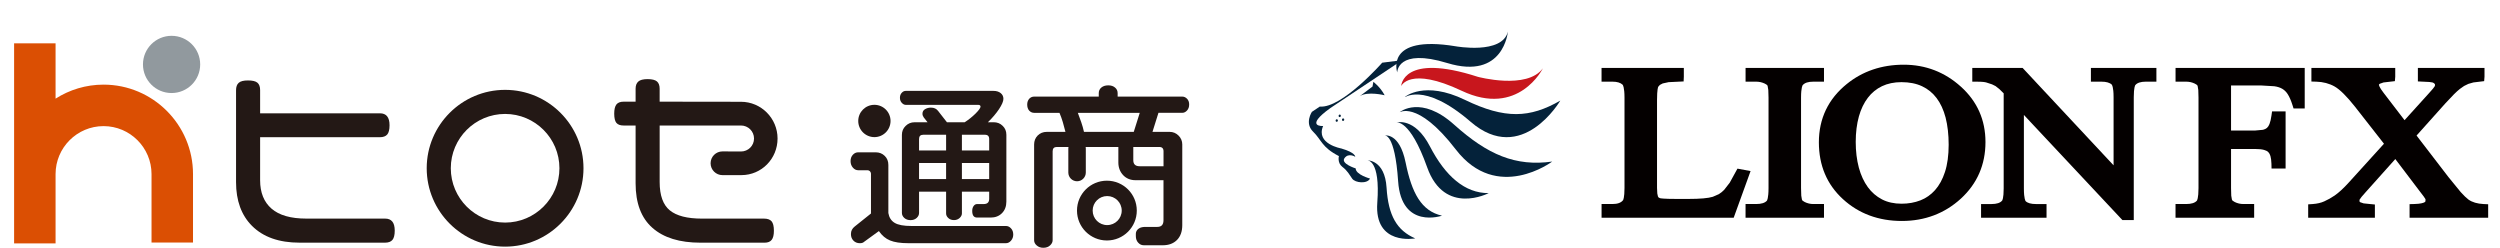 <?xml version="1.0" encoding="utf-8"?>
<!-- Generator: Adobe Illustrator 16.0.0, SVG Export Plug-In . SVG Version: 6.00 Build 0)  -->
<!DOCTYPE svg PUBLIC "-//W3C//DTD SVG 1.1//EN" "http://www.w3.org/Graphics/SVG/1.1/DTD/svg11.dtd">
<svg version="1.1" id="レイヤー_1" xmlns="http://www.w3.org/2000/svg" xmlns:xlink="http://www.w3.org/1999/xlink" x="0px"
	 y="0px" width="330.292px" height="32.792px" viewBox="0 0 330.292 32.792" enable-background="new 0 0 330.292 32.792"
	 xml:space="preserve">
<g>
	<g>
		<circle fill="#91999E" cx="22.668" cy="8.512" r="3.78"/>
		<path fill="#DB4F03" d="M13.681,11.181c-2.331,0-4.505,0.682-6.339,1.852V5.727H1.863v26.427h5.479V23
			c0-3.494,2.844-6.338,6.339-6.338c3.495,0,6.339,2.844,6.339,6.338v9.041h5.48V23C25.5,16.484,20.198,11.181,13.681,11.181z"/>
		<path fill="#231815" d="M52.151,30.47c0,0.578-0.102,0.986-0.305,1.229c-0.203,0.236-0.525,0.361-0.967,0.361H39.581
			c-2.714,0-4.809-0.742-6.285-2.217c-1.406-1.404-2.11-3.336-2.11-5.775V11.925c0-0.448,0.116-0.774,0.354-0.983
			c0.238-0.215,0.646-0.315,1.222-0.315c0.596,0,1.01,0.097,1.249,0.302c0.237,0.204,0.355,0.527,0.355,0.96v3.08h15.828
			c0.847,0,1.271,0.529,1.271,1.58c0,0.58-0.102,0.983-0.305,1.222c-0.205,0.235-0.527,0.356-0.967,0.356H34.366v5.692
			c0,1.625,0.505,2.879,1.514,3.752c1.009,0.875,2.539,1.31,4.593,1.31H50.88C51.728,28.879,52.151,29.406,52.151,30.47z"/>
		<path fill="#231815" d="M127.084,19.877v-2.074h3.042c0.375,0,0.562,0.188,0.562,0.563v1.511H127.084z M132.959,17.816
			c0-0.479-0.159-0.877-0.488-1.188c-0.316-0.32-0.72-0.479-1.201-0.479h-0.75c0.59-0.574,1.077-1.146,1.467-1.729
			c0.385-0.586,0.58-1.036,0.58-1.368c0-0.308-0.121-0.559-0.361-0.754c-0.242-0.192-0.553-0.29-0.945-0.29h-11.596
			c-0.205,0-0.38,0.085-0.532,0.255c-0.159,0.168-0.237,0.388-0.237,0.661c0,0.267,0.083,0.489,0.246,0.663
			c0.162,0.177,0.336,0.266,0.523,0.266h9.551c0.217,0,0.328,0.078,0.328,0.235c0,0.167-0.223,0.481-0.662,0.919
			c-0.44,0.434-0.919,0.816-1.431,1.143h-2.348l-1.16-1.49c-0.222-0.297-0.533-0.442-0.953-0.442c-0.282,0-0.534,0.067-0.765,0.199
			c-0.234,0.132-0.352,0.338-0.352,0.614c0,0.16,0.055,0.314,0.164,0.475l0.509,0.646h-1.717c-0.466,0-0.859,0.164-1.187,0.49
			c-0.329,0.322-0.485,0.715-0.485,1.18v10.31c0,0.244,0.104,0.467,0.313,0.66c0.212,0.19,0.489,0.291,0.831,0.291
			c0.328,0,0.6-0.101,0.81-0.291c0.208-0.191,0.312-0.414,0.312-0.656V25.32h3.573v2.871c0,0.238,0.096,0.439,0.292,0.615
			c0.195,0.184,0.445,0.271,0.753,0.271c0.295,0,0.541-0.094,0.746-0.279c0.197-0.189,0.298-0.389,0.298-0.607V25.32h3.604v0.949
			c0,0.459-0.241,0.691-0.727,0.691H129.1c-0.188,0-0.343,0.078-0.468,0.256c-0.124,0.166-0.185,0.385-0.185,0.646
			c0,0.597,0.216,0.882,0.652,0.882h1.78c0.605,0,1.104-0.188,1.492-0.574c0.391-0.392,0.587-0.903,0.587-1.535L132.959,17.816
			L132.959,17.816z M133.577,30.177c-0.196-0.215-0.417-0.32-0.666-0.32h-12.495c-1.02,0-1.765-0.137-2.22-0.416
			c-0.457-0.274-0.732-0.713-0.829-1.295v-6.35c0-0.484-0.155-0.885-0.474-1.195c-0.322-0.318-0.719-0.477-1.192-0.477h-2.327
			c-0.261,0-0.496,0.107-0.696,0.322c-0.202,0.219-0.304,0.494-0.304,0.84c0,0.34,0.102,0.627,0.304,0.857
			c0.2,0.231,0.436,0.348,0.696,0.348h1.207c0.188,0,0.327,0.076,0.422,0.229c0.043,0.084,0.067,0.158,0.067,0.232v5.254
			l-2.161,1.729c-0.153,0.122-0.276,0.26-0.359,0.424c-0.086,0.162-0.127,0.352-0.127,0.563c0,0.35,0.106,0.635,0.322,0.859
			c0.218,0.233,0.506,0.35,0.861,0.35c0.247,0,0.437-0.063,0.557-0.184l1.953-1.418c0.404,0.588,0.896,1.006,1.478,1.24
			c0.582,0.241,1.382,0.36,2.408,0.36h12.911c0.247,0,0.468-0.112,0.664-0.34c0.194-0.226,0.289-0.494,0.289-0.802
			C133.866,30.658,133.771,30.386,133.577,30.177z M127.084,23.658v-2.12h3.604v2.12H127.084z M121.422,19.877v-1.511
			c0-0.375,0.187-0.563,0.556-0.563h3.018v2.074H121.422z M121.422,23.658v-2.12h3.573v2.12H121.422z"/>
		<path fill="#231815" d="M56.375,22.226c0,5.711,4.646,10.359,10.357,10.359s10.356-4.648,10.356-10.359
			c0-5.709-4.646-10.354-10.356-10.354S56.375,16.517,56.375,22.226z M59.558,22.226c0-3.955,3.218-7.173,7.175-7.173
			s7.177,3.218,7.177,7.173c0,3.959-3.22,7.18-7.177,7.18S59.558,26.185,59.558,22.226z"/>
		<circle fill="#231815" cx="115.522" cy="15.982" r="2.134"/>
		<path fill="#231815" d="M156.832,13.049c-0.182-0.188-0.396-0.287-0.628-0.287h-8.544v-0.447c0-0.305-0.113-0.557-0.342-0.745
			c-0.225-0.194-0.521-0.294-0.896-0.294c-0.388,0-0.691,0.101-0.92,0.294c-0.227,0.188-0.337,0.44-0.337,0.745v0.447h-8.54
			c-0.254,0-0.469,0.099-0.648,0.287c-0.172,0.201-0.264,0.45-0.264,0.765c0,0.34,0.092,0.612,0.264,0.803
			c0.181,0.189,0.396,0.291,0.648,0.291h3.35c0.17,0.399,0.316,0.806,0.441,1.228c0.123,0.414,0.238,0.841,0.348,1.287h-2.469
			c-0.479,0-0.879,0.162-1.199,0.479c-0.314,0.318-0.471,0.72-0.471,1.191v12.643c0,0.265,0.111,0.496,0.346,0.693
			c0.234,0.207,0.522,0.307,0.865,0.307c0.374,0,0.673-0.104,0.896-0.315c0.226-0.207,0.34-0.435,0.34-0.685V19.98
			c0-0.373,0.188-0.563,0.559-0.563h1.533c-0.012,0.064-0.02,0.129-0.02,0.197v3.18c0,0.637,0.518,1.154,1.155,1.154
			c0.637,0,1.155-0.521,1.155-1.154v-3.18c0-0.068-0.008-0.133-0.02-0.197h4.32v2.053c0,0.658,0.211,1.215,0.627,1.664
			c0.418,0.445,0.971,0.674,1.649,0.674h3.687v5.291c0,0.588-0.27,0.879-0.813,0.879h-1.572c-1.311,0-1.268,0.912-1.268,0.912v0.301
			c0,0.361,0.104,0.648,0.313,0.873c0.209,0.226,0.442,0.336,0.708,0.336l2.534,0.004c0.792,0,1.414-0.231,1.881-0.698
			c0.462-0.468,0.698-1.117,0.698-1.953V19.093c0-0.459-0.165-0.855-0.492-1.18c-0.327-0.326-0.718-0.492-1.186-0.492h-2.258
			l0.789-2.516h3.146c0.23,0,0.445-0.103,0.628-0.305c0.188-0.203,0.282-0.464,0.282-0.789
			C157.113,13.5,157.02,13.251,156.832,13.049z M143.211,17.421c-0.089-0.412-0.211-0.838-0.359-1.271
			c-0.148-0.432-0.297-0.842-0.453-1.242h8.182l-0.791,2.515L143.211,17.421L143.211,17.421z M153.159,19.418
			c0.375,0,0.562,0.188,0.562,0.569v1.976h-3.162c-0.555,0-0.832-0.269-0.832-0.799v-1.746H153.159z M146.243,23.872
			c-2.185,0-3.954,1.768-3.954,3.948c0,2.185,1.771,3.951,3.954,3.951c2.179,0,3.946-1.77,3.946-3.951
			S148.421,23.872,146.243,23.872z M146.275,29.738c-1.058,0-1.916-0.856-1.916-1.918c0-1.061,0.858-1.918,1.916-1.918
			c1.063,0,1.923,0.857,1.923,1.918S147.337,29.738,146.275,29.738z"/>
		<path fill="#231815" d="M97.951,23.136l-2.499,0.002c-0.867,0-1.571-0.701-1.571-1.568l0,0c0-0.866,0.704-1.567,1.571-1.567
			l2.443,0.012c0.952,0,1.724-0.76,1.724-1.715c0-0.948-0.771-1.719-1.724-1.719H87.152v7.469c0,1.763,0.448,3.011,1.337,3.738
			c0.891,0.729,2.304,1.094,4.239,1.094h8.219c0.457,0,0.788,0.121,0.992,0.354c0.202,0.24,0.305,0.653,0.305,1.25
			c0,0.555-0.098,0.959-0.295,1.207c-0.194,0.242-0.504,0.369-0.928,0.369h-8.474c-2.747,0-4.865-0.648-6.349-1.959
			c-1.484-1.304-2.225-3.267-2.225-5.892v-7.629h-1.58c-0.44,0-0.758-0.115-0.954-0.343c-0.192-0.229-0.291-0.643-0.291-1.232
			c0-0.557,0.099-0.96,0.291-1.208c0.196-0.243,0.514-0.367,0.954-0.367h1.58v-1.708c0-0.421,0.116-0.736,0.354-0.948
			c0.237-0.214,0.646-0.323,1.222-0.323c0.594,0,1.009,0.104,1.247,0.308c0.237,0.205,0.354,0.528,0.354,0.963v1.708l10.743,0.015
			c2.669,0,4.835,2.181,4.835,4.851C102.73,20.966,100.621,23.136,97.951,23.136z"/>
	</g>
</g>
<g>
	<path fill="#040000" d="M211.591,8.976v1.813h1.441c0.62,0,1.072,0.14,1.352,0.41c0.01,0.017,0.24,0.284,0.24,1.705v11.922
		c0,1.332-0.184,1.608-0.189,1.617c-0.264,0.344-0.725,0.512-1.4,0.512h-1.441v1.812h17.455l2.231-6.165l-1.733-0.323l-1.019,1.855
		l-0.733,0.944c-0.234,0.239-0.475,0.435-0.711,0.575c-0.004,0-0.793,0.347-0.793,0.347c-0.602,0.188-1.686,0.283-3.221,0.283
		h-1.544c-1.801,0-2.159-0.082-2.214-0.1c-0.014-0.007-0.18-0.088-0.18-0.088c-0.004-0.003-0.09-0.139-0.09-0.139l-0.086-0.395
		l-0.035-0.738V13.216c0-1.411,0.144-1.72,0.16-1.753c0.004,0,0.217-0.244,0.217-0.244c0,0.004,0.375-0.196,0.375-0.196
		c0-0.004,0.787-0.169,0.787-0.169l1.975-0.095l0.027-0.622V8.976H211.591z"/>
	<path fill="#040000" d="M230.619,8.976v1.813h1.404c0.406,0,0.785,0.088,1.156,0.265l0.289,0.179l0.066,0.135l0.088,0.521
		c0,0.003,0.03,1.015,0.03,1.015v11.938c0,1.377-0.204,1.658-0.213,1.668c-0.257,0.295-0.735,0.445-1.418,0.445h-1.405v1.812h10.364
		v-1.812h-1.412c-0.401,0-0.771-0.088-1.13-0.263l-0.295-0.184c-0.003-0.005-0.08-0.146-0.08-0.146l-0.085-0.511l-0.03-1.013V12.904
		c0-1.377,0.209-1.647,0.221-1.657c0.264-0.309,0.729-0.457,1.399-0.457h1.412V8.975L230.619,8.976L230.619,8.976z"/>
	<path fill="#040000" d="M259.076,11.459c-2.134-1.934-4.675-2.911-7.563-2.911c-2.907,0-5.442,0.86-7.536,2.562
		c-2.438,1.973-3.673,4.566-3.673,7.693c0,3.053,1.064,5.572,3.176,7.503c2.088,1.916,4.708,2.888,7.783,2.888
		c3.033,0,5.658-0.992,7.802-2.951c2.155-1.977,3.249-4.49,3.249-7.479C262.314,15.855,261.225,13.398,259.076,11.459z
		 M256.96,22.727c-0.317,0.973-0.762,1.78-1.313,2.395c-0.542,0.605-1.188,1.062-1.926,1.348c-0.759,0.295-1.599,0.443-2.488,0.443
		c-0.985,0-1.854-0.189-2.589-0.57c-0.736-0.383-1.371-0.93-1.872-1.619c-0.517-0.71-0.918-1.577-1.188-2.574
		c-0.272-1.021-0.412-2.167-0.412-3.402c0-1.24,0.143-2.375,0.42-3.371c0.273-0.967,0.673-1.797,1.188-2.467
		c0.502-0.66,1.129-1.168,1.86-1.522c0.741-0.354,1.606-0.535,2.575-0.535c1.045,0,1.961,0.183,2.729,0.545
		c0.759,0.354,1.401,0.88,1.912,1.558c0.522,0.688,0.92,1.557,1.187,2.567c0.27,1.046,0.408,2.263,0.408,3.604
		C257.451,20.526,257.285,21.739,256.96,22.727z"/>
	<path fill="#040000" d="M276.244,8.976v1.813h1.389c0.641,0,1.104,0.133,1.367,0.39c0.01,0.007,0.24,0.271,0.24,1.659
		c0,0,0,6.646,0,9.005c-1.88-2.015-12.016-12.866-12.016-12.866h-6.652v1.814h0.648c0.684,0,1.029,0.054,1.197,0.102l0.763,0.25
		l0.468,0.23c0-0.004,0.507,0.401,0.507,0.401s0.354,0.349,0.565,0.558c0,0.525,0,12.578,0,12.578c0,1.299-0.19,1.566-0.197,1.58
		c-0.247,0.313-0.721,0.467-1.41,0.467h-1.381v1.811h8.65v-1.811h-1.401c-0.649,0-1.106-0.131-1.362-0.385
		c-0.005-0.005-0.229-0.274-0.229-1.662c0,0,0-7.313,0-9.725c1.905,2.034,13.014,13.887,13.014,13.887h1.503V12.836
		c0-1.299,0.189-1.566,0.196-1.58c0.248-0.314,0.718-0.467,1.397-0.467h1.397V8.976H276.244z"/>
	<path fill="#040000" d="M287.427,8.976v1.813h1.404c0.406,0,0.785,0.084,1.155,0.265l0.289,0.179l0.071,0.135l0.085,0.521
		c0,0.003,0.028,1.015,0.028,1.015v11.938c0,1.377-0.201,1.658-0.213,1.668c-0.256,0.295-0.733,0.445-1.418,0.445h-1.404v1.812
		h10.388v-1.812h-1.415c-0.414,0-0.789-0.088-1.146-0.263c-0.004,0-0.299-0.188-0.299-0.188l-0.08-0.141l-0.086-0.511l-0.027-1.017
		c0,0,0-4.125,0-5.15c0.902,0,3.215,0,3.215,0c0.473,0,0.861,0.039,1.15,0.122c0.236,0.065,0.424,0.158,0.551,0.283
		c0.129,0.133,0.224,0.301,0.287,0.522c0.078,0.272,0.121,0.614,0.133,1.021l0.014,0.638h1.857v-7.555h-1.787l-0.081,0.559
		c-0.063,0.456-0.152,0.832-0.259,1.107c-0.086,0.223-0.198,0.396-0.336,0.518c-0.139,0.117-0.31,0.199-0.524,0.25l-1.005,0.092
		c0,0-2.313,0-3.215,0c0-0.976,0-4.973,0-5.947c0.965,0,4.021,0,4.021,0l1.688,0.099c0.414,0.056,0.771,0.169,1.064,0.341
		c0.28,0.167,0.518,0.4,0.717,0.711c0.224,0.35,0.434,0.829,0.623,1.428l0.145,0.457h1.475V8.974h-17.064V8.976z"/>
	<path fill="#040000" d="M319.442,8.976v1.78l1.529,0.076l0.407,0.063c0.108,0.033,0.192,0.086,0.271,0.169
		c0.053,0.053,0.053,0.088,0.053,0.108l-0.011,0.192c-0.03,0.043-0.249,0.342-0.249,0.342l-0.523,0.595c0,0-2.461,2.718-3.239,3.577
		c-0.69-0.902-2.772-3.617-2.772-3.617c-0.598-0.762-0.615-1.046-0.615-1.076c0.014-0.042,0.125-0.122,0.125-0.122l0.485-0.169
		l1.501-0.174l0.047-0.585V8.975h-11.076v1.797l0.635,0.018c0.904,0.022,1.725,0.239,2.429,0.636
		c0.703,0.401,1.61,1.299,2.696,2.673c0,0,3.258,4.164,3.828,4.891c-0.633,0.698-4.631,5.103-4.631,5.103
		c-0.701,0.776-1.336,1.36-1.885,1.739c-0.445,0.305-0.908,0.563-1.373,0.771c-0.432,0.196-0.943,0.313-1.521,0.354l-0.604,0.041
		v1.77h8.813v-1.749l-0.636-0.062l-0.855-0.088c-0.003,0-0.447-0.152-0.447-0.152l-0.076-0.062c0-0.009-0.021-0.099-0.021-0.099
		l0.01-0.176c0.031-0.047,0.266-0.372,0.266-0.372l0.541-0.618c0,0,3.097-3.463,3.916-4.377c0.721,0.947,3.117,4.111,3.117,4.111
		c0.004,0.004,0.627,0.821,0.627,0.821l0.244,0.366c0.002,0.004,0.002,0.004,0.002,0.006c0,0.098-0.006,0.237-0.006,0.237
		c0,0.054,0,0.106-0.152,0.183c-0.142,0.073-0.5,0.196-1.312,0.217l-0.635,0.017v1.795h10.384v-1.78l-0.621-0.029
		c-0.813-0.041-1.48-0.235-1.979-0.588c-0.256-0.187-0.606-0.525-1.039-1.004l-1.61-1.973c0,0-3.646-4.743-4.213-5.484
		c0.604-0.672,3.835-4.285,3.835-4.285c0.842-0.924,1.479-1.561,1.895-1.879c0-0.002,0.549-0.386,0.549-0.386l0.56-0.274
		l0.669-0.192l1.424-0.173l0.045-0.582V8.974h-8.8V8.976z"/>
</g>
<g>
	<path fill="#04223A" d="M185.256,7.949l-2.643,0.334c0,0-5.333,6.063-8.245,5.796l-1.045,0.699c0,0-0.994,1.491,0.155,2.612
		c1.148,1.12,1.123,2.056,3.415,3.233c0,0-0.243,0.882,0.45,1.417c0.694,0.534,0.896,0.984,1.304,1.563
		c0.409,0.577,2.004,0.712,2.355-0.012c0,0-1.896-0.513-1.893-1.342c0,0-2.018-0.624-1.476-1.36c0.542-0.74,1.415-0.174,1.415-0.174
		s0.092-0.537-1.845-1.102c0,0-3.404-0.596-2.397-2.965c0,0-2.568,0.162,0.96-2.375L185.256,7.949z"/>
	<path fill="#04223A" d="M181.443,10.809c0,0,0.902,0.662,1.496,1.779c0,0-2.259-0.571-3.303,0.128l1.697-1.28L181.443,10.809z"/>
	<path fill="#C8161D" d="M193.11,11.992c7.526,3.562,10.733-2.967,10.733-2.967c-2.1,2.87-8.593,1.125-8.593,1.125
		c-9.983-3.235-10.13,1.224-10.13,1.224S186.218,8.73,193.11,11.992z"/>
	<path fill="#04223A" d="M191.211,8.329c7.477,2.279,8.005-4.149,8.005-4.149c-0.748,3.062-6.916,1.932-6.916,1.932
		c-9.414-1.552-7.703,3.455-7.703,3.455S184.563,6.301,191.211,8.329z"/>
	<path fill="#04223A" d="M185.626,12.792c0,0,2.569-2.187,7.902,0.396c5.331,2.58,8.59,2.415,12.613,0.105
		c0,0-5.057,8.652-11.841,2.801C187.927,10.592,185.403,13.101,185.626,12.792z"/>
	<path fill="#04223A" d="M184.957,14.792c0,0,2.776-2.253,7.153,1.672c4.444,3.986,8.127,5.558,12.963,4.881
		c0,0-7.295,5.474-12.728-1.586C187.111,12.962,184.752,15.01,184.957,14.792z"/>
	<path fill="#04223A" d="M184.485,16.191c0,0,2.403-0.764,4.438,3.158c2.035,3.923,4.62,6.189,7.758,6.165
		c0,0-5.828,3.056-8.126-3.403C186.255,15.652,184.485,16.191,184.485,16.191z"/>
	<path fill="#04223A" d="M180.625,21.179c0,0,2.332-0.098,2.563,3.606c0.229,3.705,1.37,5.668,3.788,6.711
		c0,0-5.438,1.025-5.012-4.717C182.392,21.041,180.625,21.179,180.625,21.179z"/>
	<path fill="#04223A" d="M182.936,17.908c0,0,1.954-0.454,2.771,3.571c0.818,4.025,2.073,6.402,4.807,7.016
		c0,0-5.363,1.863-5.797-4.55S182.936,17.908,182.936,17.908z"/>
	
		<ellipse transform="matrix(0.141 -0.99 0.99 0.141 135.967 188.456)" fill="#04223A" cx="176.539" cy="15.908" rx="0.167" ry="0.147"/>
	
		<ellipse transform="matrix(0.14 -0.99 0.99 0.14 137.098 188.395)" fill="#04223A" cx="177.001" cy="15.275" rx="0.167" ry="0.146"/>
	
		<ellipse transform="matrix(0.151 -0.989 0.989 0.151 134.921 188.928)" fill="#04223A" cx="177.47" cy="15.902" rx="0.168" ry="0.148"/>
</g>
</svg>
